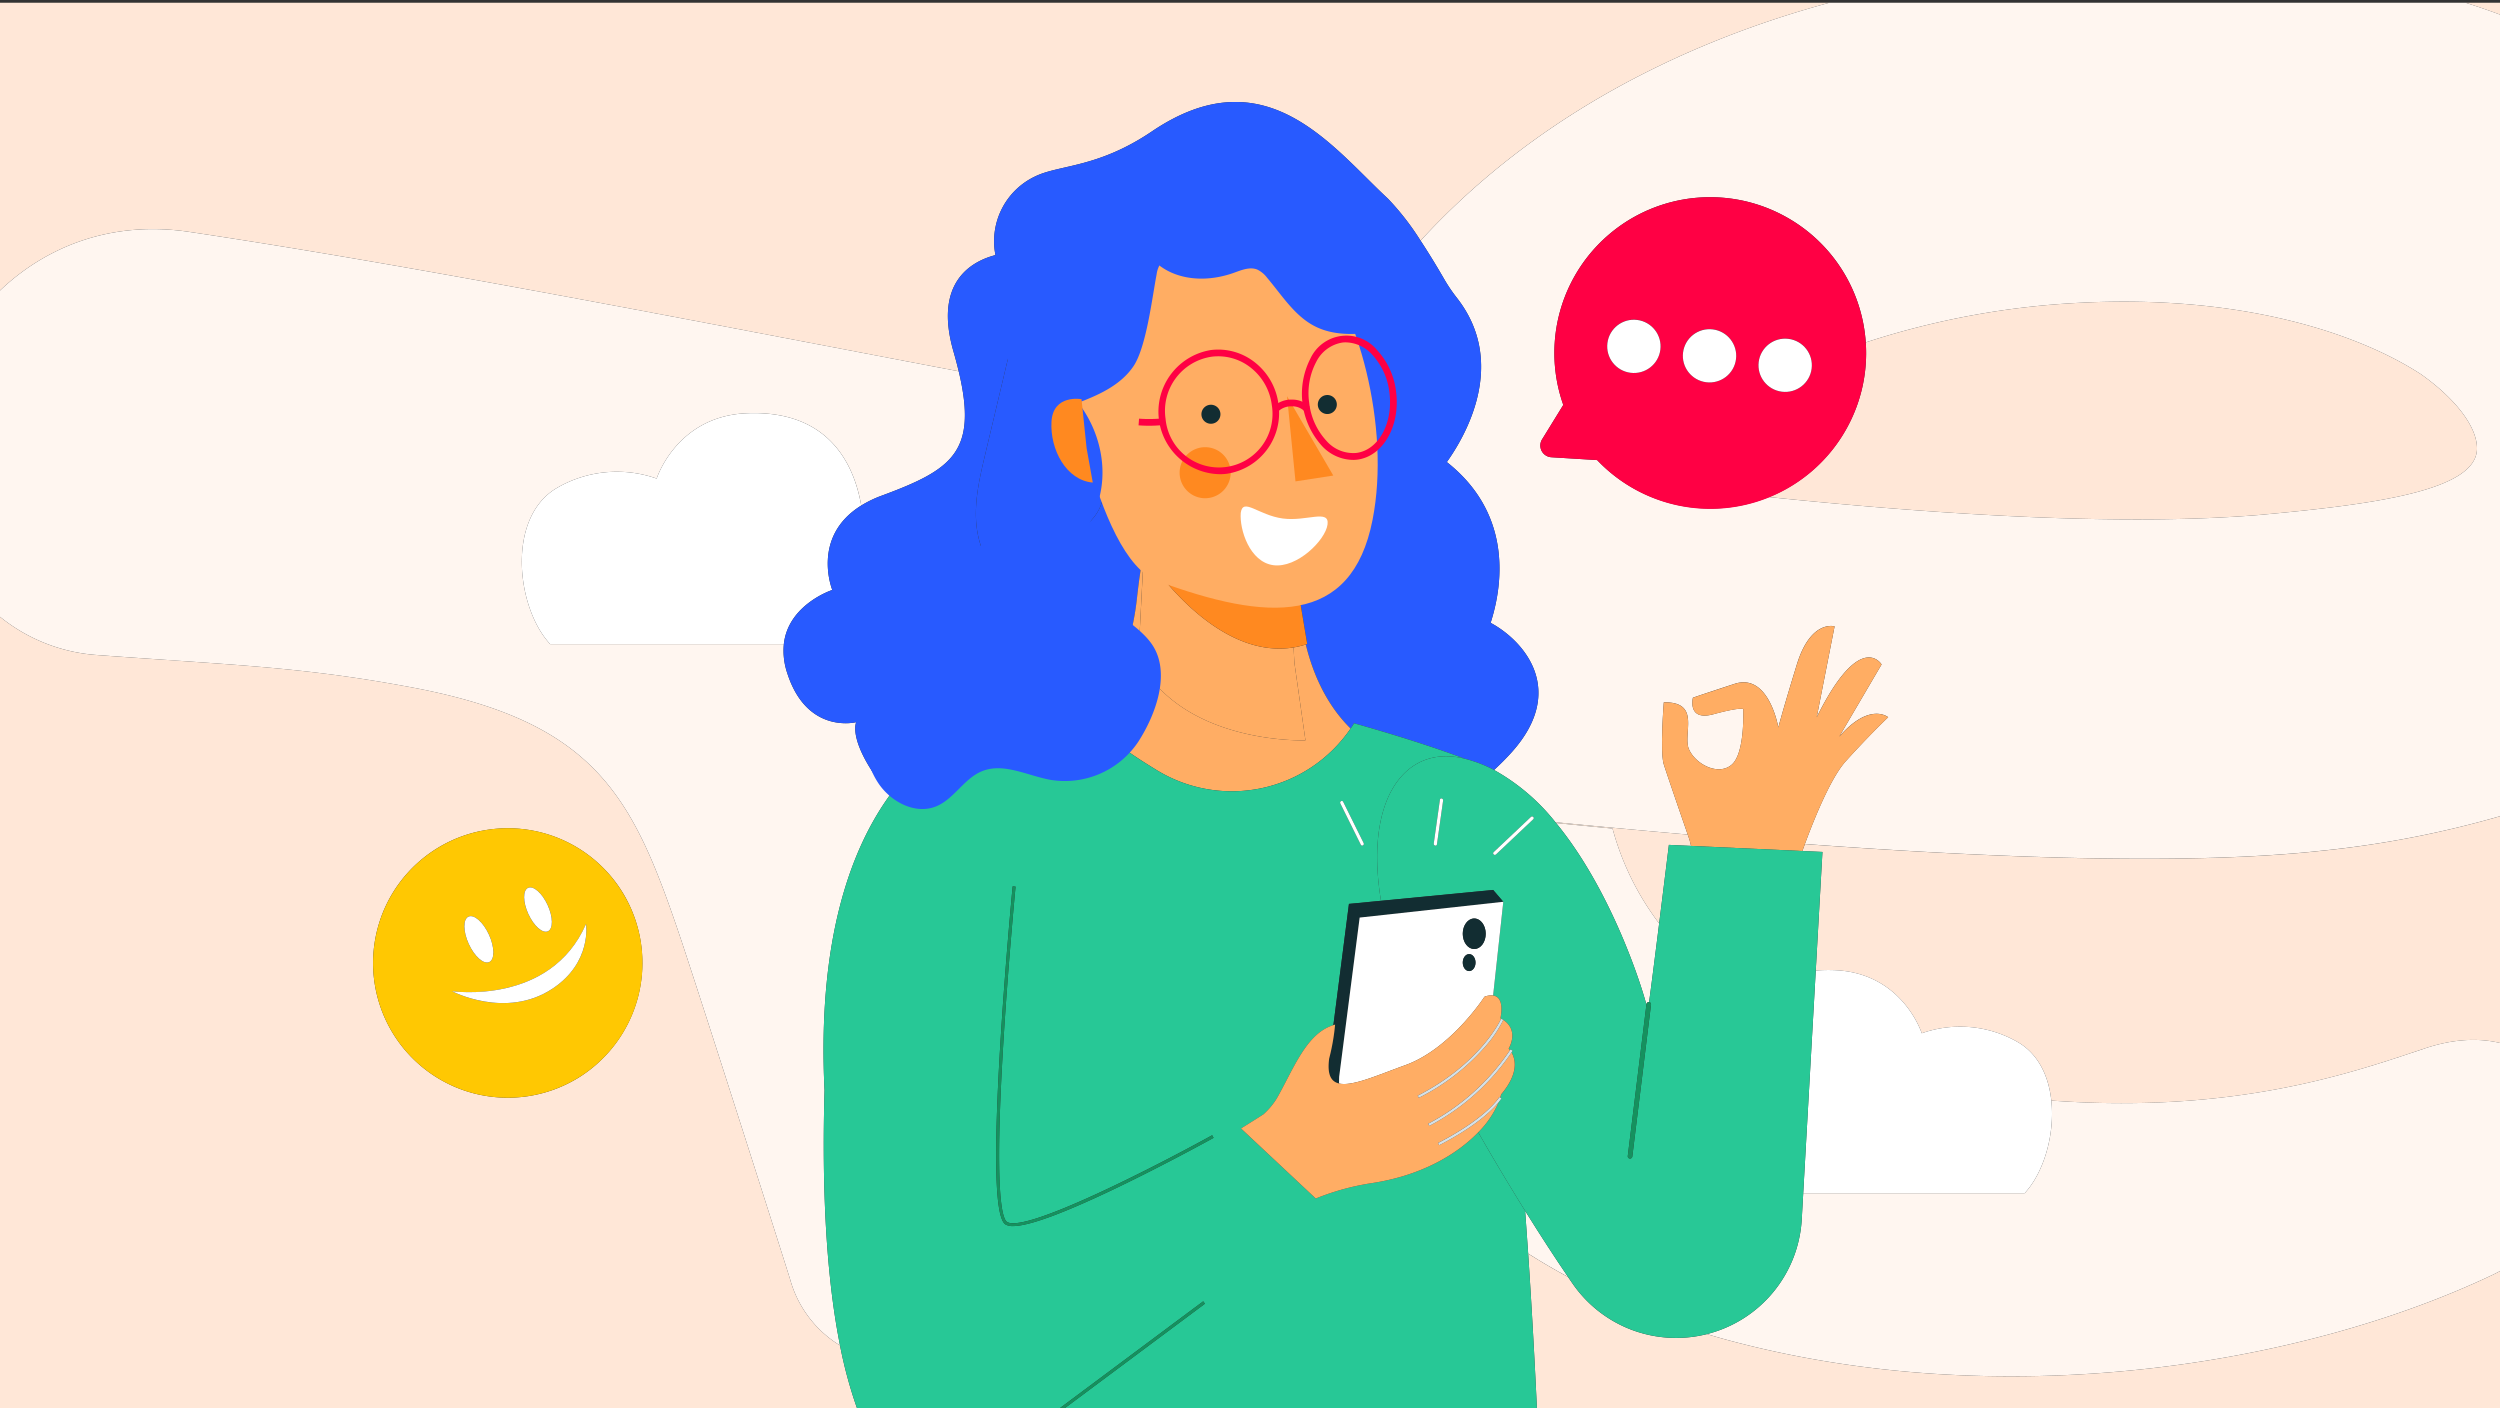 <?xml version="1.0" encoding="UTF-8"?>
<svg xmlns="http://www.w3.org/2000/svg" id="Calque_1" data-name="Calque 1" viewBox="0 0 568 320">
  <rect x="0" y="0" width="568" height="320" fill="#333333" stroke="none"/>
  <defs>
    <style>.cls-1{fill:#ffe7d7;}.cls-2{fill:#fff6f0;}.cls-3{fill:#fff;}.cls-4{fill:#ffc802;}.cls-5{fill:#f04;}.cls-6{fill:#285aff;}.cls-7{fill:#ffad64;}.cls-8{fill:#ffad63;}.cls-9{fill:#ff8920;}.cls-10{fill:#27c896;}.cls-11{fill:#28c896;}.cls-12{fill:#15915e;}.cls-13{fill:#122d32;}.cls-14{fill:#d6e1e6;}</style>
  </defs>
  <title>deja-client-te</title>
  <path class="cls-1" d="M366.368,188.25a62.668,62.668,0,0,0,10.591,21.559c1.135-9.079,2.211-17.853,2.211-17.853l5.034.231-.343-1.378-.414-1.2c-10.046-.878-20.1-1.823-30.061-2.808l.158.191Q359.931,187.632,366.368,188.25Z"></path>
  <path class="cls-1" d="M568,.62h-7.849q4.021,1.268,7.848,2.7v182.13a229.4,229.4,0,0,1-40.563,7.853c-29.311,3.23-72.123,1.818-117.368-1.53-.2.545-.392,1.069-.575,1.579l4.568.21-1.518,26.952a34.969,34.969,0,0,1,4.37-.085c15.365.667,19.707,14.335,19.707,14.335a26.157,26.157,0,0,1,21.853,2.026c4.666,2.71,6.992,7.741,7.587,13.261,41.892,3.049,68.371-6.329,84.938-11.877,6.5-2.164,12.19-2.362,17-1.206v51.831c-.522.277-1.036.54-1.539.789-43.627,20.752-111.735,31.783-174.321,14.77-1.449-.4-2.893-.815-4.335-1.247a28.574,28.574,0,0,1-30.459-11.4c-.354-.51-.719-1.044-1.091-1.589q-4.607-2.487-9.054-5.3c.826,12.269,1.481,24.359,1.99,35.183H568Z"></path>
  <path class="cls-1" d="M419.672,97.1a35.253,35.253,0,0,1-17.762,15.834c41.291,4.292,81.36,6.508,111.167,4.085,26.691-2.43,49.7-5.609,49.7-15.144,0-4.86-4.786-11.217-12.7-16.826-14.358-9.348-40.864-18.135-77.312-16.266a185.923,185.923,0,0,0-48.862,9.01A35.121,35.121,0,0,1,419.672,97.1Z"></path>
  <path class="cls-1" d="M179.529,290.7c-1.1-3.551-18.039-56.835-24.666-76.84-11.045-32.9-19.144-50.1-62.771-57.957-24.3-4.487-40.313-4.861-70.318-7.1A39.415,39.415,0,0,1,0,140.138V320H194.735a99.5,99.5,0,0,1-3.88-14.306A25.628,25.628,0,0,1,179.529,290.7Zm-48.468-45.63a30.606,30.606,0,1,1,10.6-41.949A30.683,30.683,0,0,1,131.061,245.074Z"></path>
  <path class="cls-1" d="M43.127,52.705C94.165,60.355,157.4,72.829,217.816,84.358c-.338-1.417-.729-2.909-1.189-4.505-4.544-15.777,4.125-20.49,9.544-21.9-.021-.091-.047-.223-.078-.391a16.274,16.274,0,0,1,9.131-17.5c5.54-2.674,14.169-1.872,26.5-10.213,25.824-17.462,40.874,3.5,53.643,15.315a59.781,59.781,0,0,1,7.381,9.516C347.185,28.05,379.709,10.39,415.656.62H0V66.007C10.551,55.954,25.473,50.011,43.127,52.705Z"></path>
  <path class="cls-2" d="M460,271.095H409.693l-.335,5.951a28.572,28.572,0,0,1-21.553,26.06c1.442.432,2.886.852,4.335,1.247,62.586,17.014,130.694,5.982,174.321-14.77.5-.249,1.017-.513,1.539-.789V236.963c-4.811-1.156-10.5-.958-17,1.206-16.567,5.547-43.047,14.926-84.938,11.877C466.892,257.765,464.334,266.445,460,271.095Z"></path>
  <path class="cls-2" d="M347.2,284.817q4.443,2.813,9.054,5.3c-2.838-4.16-6.194-9.308-9.742-15C346.755,278.348,346.984,281.588,347.2,284.817Z"></path>
  <path class="cls-2" d="M353.544,186.994c12.175,14.817,19.065,35.756,20.52,41.256l.016-.128a.527.527,0,0,1,.582-.454l.008,0c.469-3.4,1.4-10.726,2.289-17.862a62.668,62.668,0,0,1-10.591-21.559Q359.932,187.634,353.544,186.994Z"></path>
  <path class="cls-2" d="M322.752,54.68c2.174,3.3,4.125,6.583,5.374,8.749a37.112,37.112,0,0,0,2.91,4.29c11.554,14.807,1.888,31.367-2.314,37.254l0,.012c14.185,11.183,13.169,26.493,9.945,36.527,7.316,3.9,17.577,15.1,4.808,29.372-1.258,1.406-2.608,2.754-4.026,4.056A46.871,46.871,0,0,1,353.385,186.8c9.956.985,20.015,1.93,30.061,2.808-1.206-3.489-4.687-13.58-5.43-15.929-.9-2.852,0-14.11,0-14.11,8.573-.15,4.211,7.2,5.715,10.657s6.768,6.154,9.776,3.452,2.557-12.609,2.557-12.609-.752-.45-6.768,1.2-4.662-3.753-4.662-3.753,1.655-.6,9.475-3.152,9.926,9.907,9.926,9.907,1.053-4.053,4.211-14.31,8.573-8.656,8.573-8.656l-4.061,20.651c9.926-20.027,14.739-12,14.739-12l-9.625,16.411c6.918-7.956,11.129-4.416,11.129-4.416s-4.061,3.816-9.625,9.97c-3.3,3.646-6.909,12.348-9.307,18.836,45.245,3.349,88.057,4.76,117.368,1.53A229.4,229.4,0,0,0,568,185.446V3.316q-3.825-1.428-7.848-2.7H415.656C379.709,10.39,347.185,28.05,322.752,54.68Zm27.609,45.145L355.181,92A35.387,35.387,0,0,1,405.51,49.135l0,0A35.315,35.315,0,0,1,423.9,77.793a185.923,185.923,0,0,1,48.862-9.01c36.448-1.869,62.955,6.918,77.313,16.266,7.915,5.609,12.7,11.966,12.7,16.826,0,9.535-23.01,12.714-49.7,15.144-29.807,2.422-69.876.207-111.167-4.085a35.473,35.473,0,0,1-39.039-8.405l-10.39-.641a2.67,2.67,0,0,1-2.121-4.063Z"></path>
  <path class="cls-2" d="M92.092,155.907c43.627,7.852,51.725,25.053,62.771,57.957,6.626,20.005,23.562,73.289,24.666,76.84a25.628,25.628,0,0,0,11.326,14.989c-3.933-19.7-3.933-42.94-3.52-57.966v0c-1.684-34.512,6.126-55.016,14.825-67.048-9.919-12.114-7.623-16.6-7.623-16.6s-11.206,2.876-15.688-11.184a15.74,15.74,0,0,1-.76-6.553H125c-7.693-8.253-10-28.781,1.581-35.509a27.07,27.07,0,0,1,22.616-2.1s4.494-14.145,20.4-14.836c18.967-.823,24.513,11.96,26.078,20.961a25.537,25.537,0,0,1,4.629-2.236c16.047-5.939,21.881-9.941,17.516-28.263-60.42-11.528-123.651-24-174.688-31.652C25.473,50.011,10.551,55.954,0,66.007v74.132A39.415,39.415,0,0,0,21.775,148.8C51.779,151.045,67.794,151.42,92.092,155.907Z"></path>
  <path class="cls-3" d="M409.693,271.095H460c4.334-4.65,6.892-13.329,6.06-21.049-.6-5.521-2.922-10.551-7.587-13.261a26.157,26.157,0,0,0-21.853-2.026s-4.342-13.668-19.707-14.335a34.969,34.969,0,0,0-4.37.085Z"></path>
  <path class="cls-3" d="M189.094,134.038s-4.879-12.073,6.577-19.181c-1.565-9-7.111-21.784-26.078-20.961-15.9.69-20.4,14.836-20.4,14.836a27.07,27.07,0,0,0-22.616,2.1c-11.58,6.728-9.275,27.255-1.581,35.509h53.089C179.083,137.3,189.094,134.038,189.094,134.038Z"></path>
  <path class="cls-4" d="M99.627,192.549a30.606,30.606,0,1,0,42.03,10.576A30.557,30.557,0,0,0,99.627,192.549Zm20.351,9.171c1.213-.552,3.206,1.208,4.451,3.932s1.271,5.379.058,5.932-3.206-1.208-4.451-3.932S118.766,202.272,119.978,201.72Zm-13.538,6.537c1.269-.578,3.354,1.264,4.656,4.114s1.33,5.629.061,6.206-3.354-1.264-4.656-4.114S105.171,208.835,106.44,208.257Zm19.078,16.371c-10.608,7.022-22.828.567-22.828.567s22.347,3.3,30.458-15.266C133.148,209.929,134.535,218.659,125.518,224.628Z"></path>
  <ellipse class="cls-3" cx="122.233" cy="206.652" rx="2.413" ry="5.423" transform="translate(-74.854 69.529) rotate(-24.568)"></ellipse>
  <ellipse class="cls-3" cx="108.798" cy="213.417" rx="2.525" ry="5.673" transform="translate(-78.877 64.549) rotate(-24.566)"></ellipse>
  <path class="cls-3" d="M102.69,225.195s12.22,6.456,22.828-.567c9.017-5.969,7.63-14.7,7.63-14.7C125.037,228.493,102.69,225.195,102.69,225.195Z"></path>
  <path class="cls-5" d="M351.238,103.5a2.679,2.679,0,0,0,1.243.391l10.39.641a35.391,35.391,0,1,0,42.641-55.391l0,0A35.387,35.387,0,0,0,355.181,92l-4.82,7.824A2.666,2.666,0,0,0,351.238,103.5ZM399.576,82.24A6.062,6.062,0,1,1,404.837,89,6.06,6.06,0,0,1,399.576,82.24Zm-17.186-2.15a6.062,6.062,0,1,1,5.261,6.756A6.06,6.06,0,0,1,382.39,80.091ZM365.2,77.941a6.062,6.062,0,1,1,5.261,6.756A6.06,6.06,0,0,1,365.2,77.941Z"></path>
  <ellipse class="cls-3" cx="371.219" cy="78.693" rx="6.051" ry="6.062" transform="translate(246.89 437.216) rotate(-82.843)"></ellipse>
  <ellipse class="cls-3" cx="388.405" cy="80.843" rx="6.051" ry="6.062" transform="translate(259.801 456.149) rotate(-82.843)"></ellipse>
  <ellipse class="cls-3" cx="405.591" cy="82.993" rx="6.051" ry="6.062" transform="translate(272.712 475.083) rotate(-82.843)"></ellipse>
  <path class="cls-6" d="M343.477,170.883c12.768-14.277,2.508-25.469-4.808-29.372,3.224-10.033,4.24-25.343-9.945-36.527l0-.012c4.2-5.887,13.868-22.447,2.314-37.254a37.112,37.112,0,0,1-2.91-4.29c-1.248-2.166-3.2-5.448-5.374-8.749a59.781,59.781,0,0,0-7.381-9.516C302.6,33.345,287.552,12.387,261.728,29.849c-12.336,8.341-20.964,7.539-26.5,10.213a16.274,16.274,0,0,0-9.131,17.5c.031.169.057.3.078.391-5.419,1.409-14.088,6.123-9.544,21.9.46,1.6.851,3.088,1.189,4.505,4.365,18.322-1.469,22.324-17.516,28.263a25.537,25.537,0,0,0-4.629,2.236c-11.456,7.108-6.577,19.181-6.577,19.181s-10.011,3.267-11.005,12.3a15.74,15.74,0,0,0,.76,6.553c4.482,14.06,15.688,11.184,15.688,11.184s-2.3,4.489,7.623,16.6c9.694-13.407,20.492-16.294,20.492-16.294l25.569-3.831a7.748,7.748,0,0,0,1.176,3.593c2.457-4.868,7.572-16.141,8.886-27.946.666-5.986,1.176-8.768,1.552-9.925l.149-2.879a35.734,35.734,0,0,0,4.2,3.614l30.937,1.809c-.108,1.96-.114,4.027-.023,6.144l1.9,11.375c-.107.036-.213.058-.32.092,1.71,7.059,4.907,13.9,10.177,19.1.148-.218.3-.431.444-.653.272-.423.335-.543.335-.543s14.275,3.929,25.065,8.034a29.555,29.555,0,0,1,6.751,2.576C340.869,173.638,342.219,172.29,343.477,170.883ZM250.05,114.936c-3.07,7.59-12.277,6.25-13.848,14.283a8.253,8.253,0,0,1-.48,1.906c-1.277,2.766-5.538,2.164-7.922.263-3.931-3.134-5.8-8.3-6.044-13.311s.921-9.981,2.083-14.866l6.192-26.035,3.9-.984c4.874,4.262,9.827,8.618,13.173,14.157S252.475,108.939,250.05,114.936Z"></path>
  <path class="cls-7" d="M291.162,134.524s.754-.117,2.017-.458l.048.866c.639-.224,1.3-.444,1.774-.572l.1.6c-.091-2.117-.085-4.184.023-6.144l-30.937-1.809C276.614,136.145,291.162,134.524,291.162,134.524Z"></path>
  <path class="cls-7" d="M296.68,146.429a20.186,20.186,0,0,1-2.783.668l.194,3.519,2.509,17.593s-27.939,1.044-37.978-18.539l1.212-23.4c-.376,1.157-.886,3.939-1.552,9.925-1.314,11.806-6.429,23.078-8.886,27.946,2.076,3.455,6.791,6.788,13.442,10.846a32.666,32.666,0,0,0,44.018-9.465C301.586,160.33,298.39,153.488,296.68,146.429Z"></path>
  <path class="cls-8" d="M296.6,168.209l-2.509-17.593L293.9,147.1c-16.653,2.742-30.533-16.81-31.549-18.172a26.591,26.591,0,0,1-2.385-3.983l.02-.382c13.068,13.158,31.179,11.13,31.179,11.13s1-.385,2.065-.757l-.048-.866c-1.263.341-2.017.458-2.017.458s-14.548,1.621-26.975-7.515a35.734,35.734,0,0,1-4.2-3.614l-.149,2.879-1.212,23.4C268.661,169.253,296.6,168.209,296.6,168.209Z"></path>
  <path class="cls-9" d="M293.226,134.932c-1.061.372-2.065.757-2.065.757s-18.111,2.029-31.179-11.13l-.02.382a26.591,26.591,0,0,0,2.385,3.983c1.016,1.361,14.9,20.914,31.549,18.172a20.186,20.186,0,0,0,2.783-.668c.107-.034.213-.056.32-.092l-1.9-11.375-.1-.6C294.525,134.488,293.865,134.708,293.226,134.932Z"></path>
  <path class="cls-6" d="M233.935,76.192l-3.9.984-6.192,26.035c-1.162,4.886-2.332,9.851-2.083,14.866s2.113,10.178,6.044,13.311c2.384,1.9,6.645,2.5,7.922-.263a8.253,8.253,0,0,0,.48-1.906c1.571-8.033,10.779-6.693,13.848-14.283,2.425-6,.4-19.048-2.943-24.587S238.808,80.454,233.935,76.192Z"></path>
  <path class="cls-10" d="M346.513,275.114c-3.473-5.572-7.127-11.662-10.659-17.856-4.826,4.995-12.865,9.805-24.041,11.523a56.486,56.486,0,0,0-12.87,3.518l-16.987-15.907c2-1.232,3.693-2.3,5.1-3.212a16.2,16.2,0,0,0,3.074-3.682c3.681-6.436,6.637-14.707,12.808-16.57l3.539-27.568,7.286-.705c-3.837-23.122,5.489-35.377,18.576-32.383.121.028.239.062.359.091-10.791-4.1-25.065-8.034-25.065-8.034s-.063.12-.335.543c-.143.223-.3.435-.444.653a32.666,32.666,0,0,1-44.018,9.465c-6.651-4.058-11.366-7.391-13.442-10.846a7.748,7.748,0,0,1-1.176-3.593l-25.569,3.831s-10.8,2.887-20.492,16.294c-8.7,12.032-16.509,32.536-14.825,67.048v0c-.413,15.026-.413,38.267,3.52,57.966A99.5,99.5,0,0,0,194.735,320h45.978l32.652-24.34.4.536L241.833,320H349.192c-.51-10.823-1.164-22.913-1.99-35.183C346.984,281.588,346.755,278.348,346.513,275.114Zm-92.286-5.486c-12.318,5.942-20.39,8.936-24.078,8.936a3.2,3.2,0,0,1-1.7-.367c-2.336-1.48-2.744-14.5-1.249-39.811,1.093-18.5,2.855-36.824,2.872-37.007l.667.064c-.018.183-1.778,18.5-2.87,36.984-1.913,32.381-.232,38.462.939,39.2,4.2,2.658,35.056-13.318,46.591-19.7l.325.586C275.624,258.575,265.182,264.344,254.227,269.628Zm50.937-87.471,4.664,9.4c.214.431-.433.81-.647.378l-4.664-9.4C304.3,182.1,304.949,181.725,305.164,182.157Z"></path>
  <path class="cls-8" d="M429,162.962s-4.211-3.539-11.129,4.416l9.625-16.411s-4.813-8.032-14.739,12l4.061-20.651s-5.414-1.6-8.573,8.656-4.211,14.31-4.211,14.31-2.105-12.459-9.926-9.907-9.475,3.152-9.475,3.152-1.353,5.4,4.662,3.753,6.768-1.2,6.768-1.2.451,9.907-2.557,12.609-8.272,0-9.776-3.452,2.858-10.807-5.715-10.657c0,0-.9,11.258,0,14.11.743,2.349,4.224,12.439,5.43,15.929l.414,1.2.343,1.378,25.289,1.16c.183-.509.374-1.034.575-1.579,2.4-6.489,6.01-15.191,9.307-18.836C424.939,166.778,429,162.962,429,162.962Z"></path>
  <path class="cls-11" d="M379.169,191.956s-1.076,8.774-2.211,17.853c-.892,7.136-1.82,14.46-2.289,17.862a.52.52,0,0,1,.447.578l-4.251,34.518a.521.521,0,0,1-.518.458.476.476,0,0,1-.064,0,.521.521,0,0,1-.455-.581l4.235-34.39c-1.454-5.5-8.345-26.439-20.52-41.256l-.158-.191a46.871,46.871,0,0,0-13.934-11.864,29.555,29.555,0,0,0-6.751-2.576c-.12-.029-.238-.064-.359-.091-13.087-2.993-22.413,9.261-18.576,32.383l25.477-2.466,2.31,2.694-2.315,21.3c1.209.187,2.4,1.269,1.669,5.193a3.868,3.868,0,0,1,.42.215l.239.094-.019.042c1.139.74,3.223,2.719,1.22,6.556a2.957,2.957,0,0,1,.3.331c.067-.107.107-.171.111-.179l.5.275c-.007.012-.1.158-.257.406.852,1.418,1.789,4.633-2.356,9.535-.051.23-.135.475-.206.714l.28.174a8.1,8.1,0,0,1-.648.89,21.636,21.636,0,0,1-4.634,6.826c3.533,6.194,7.187,12.284,10.659,17.856,3.548,5.693,6.9,10.841,9.742,15,.372.545.738,1.079,1.091,1.589a28.587,28.587,0,0,0,52.012-14.659l.335-5.951,2.85-50.586,1.518-26.952-4.568-.21-25.289-1.16Zm-53.424-.292,1.408-9.994c.067-.476.789-.272.723.2l-1.408,9.994C326.4,192.34,325.679,192.136,325.746,191.664Zm14.137,2.47c-.351.331-.881-.2-.53-.53l8.48-8.005c.351-.331.881.2.53.53Z"></path>
  <path class="cls-12" d="M374.079,228.123l-.016.128-4.235,34.39a.521.521,0,0,0,.455.581.476.476,0,0,0,.064,0,.521.521,0,0,0,.518-.458l4.251-34.518a.52.52,0,0,0-.447-.578l-.008,0A.527.527,0,0,0,374.079,228.123Z"></path>
  <path class="cls-13" d="M302,240.477c-.495,3.636.387,5.27,2.234,5.7,0-.955.028-1.541.028-1.541l4.656-36.158,32.637-3.59-2.31-2.694-25.477,2.466-7.286.705-3.539,27.568c.133-.04.258-.094.394-.128A47.381,47.381,0,0,1,302,240.477Z"></path>
  <path class="cls-3" d="M308.915,208.473l-4.656,36.158s-.028.587-.028,1.541c3.026.7,8.647-1.85,15.077-4.175,10.354-3.744,17.965-15.534,17.965-15.534a4.06,4.06,0,0,1,1.964-.278l2.315-21.3Zm24.874,12.151c-.8,0-1.448-.862-1.448-1.926s.648-1.926,1.448-1.926,1.448.862,1.448,1.926S334.588,220.624,333.789,220.624Zm1.158-5.009c-1.439,0-2.606-1.552-2.606-3.467s1.167-3.468,2.606-3.468,2.606,1.552,2.606,3.468S336.386,215.615,334.947,215.615Z"></path>
  <path class="cls-7" d="M340.487,250.431c-1.333,1.64-5,5.372-13.5,9.757l-.266-.5c11.208-5.785,13.865-10.355,13.927-10.451l.2.126c.07-.239.155-.484.206-.714,4.145-4.9,3.208-8.117,2.356-9.535a51.407,51.407,0,0,1-18.67,16.685l-.267-.488a50.669,50.669,0,0,0,18.588-16.7,2.957,2.957,0,0,0-.3-.331c2-3.837-.081-5.817-1.22-6.556a27.266,27.266,0,0,1-4.036,5.988,49.119,49.119,0,0,1-15.141,11.7l-.267-.471c14.452-7.418,18.9-17.361,18.943-17.461l.281.11a3.868,3.868,0,0,0-.42-.215c.731-3.924-.46-5.006-1.669-5.193a4.06,4.06,0,0,0-1.964.278s-7.611,11.79-17.965,15.534c-6.43,2.325-12.05,4.873-15.077,4.175-1.847-.426-2.729-2.059-2.234-5.7a47.381,47.381,0,0,0,1.337-7.677c-.136.034-.261.088-.394.128-6.171,1.863-9.127,10.135-12.808,16.57a16.2,16.2,0,0,1-3.074,3.682c-1.41.91-3.1,1.979-5.1,3.212L298.942,272.3a56.486,56.486,0,0,1,12.87-3.518c11.176-1.718,19.215-6.529,24.041-11.523A21.636,21.636,0,0,0,340.487,250.431Z"></path>
  <path class="cls-14" d="M322.1,248.944l.267.471a49.119,49.119,0,0,0,15.141-11.7,27.266,27.266,0,0,0,4.036-5.988l.019-.042-.239-.094-.281-.11C341,231.583,336.553,241.526,322.1,248.944Z"></path>
  <path class="cls-14" d="M324.479,255.315l.267.488a51.407,51.407,0,0,0,18.67-16.685c.161-.248.25-.395.257-.406l-.5-.275c0,.007-.044.072-.111.179A50.669,50.669,0,0,1,324.479,255.315Z"></path>
  <path class="cls-14" d="M326.726,259.693l.266.5c8.5-4.385,12.163-8.117,13.5-9.757a8.1,8.1,0,0,0,.648-.89l-.28-.174-.2-.126C340.591,249.337,337.933,253.908,326.726,259.693Z"></path>
  <path class="cls-12" d="M228.812,277.632c-1.172-.743-2.852-6.824-.939-39.2,1.092-18.487,2.853-36.8,2.87-36.984l-.667-.064c-.018.183-1.779,18.508-2.872,37.007-1.5,25.308-1.087,38.33,1.249,39.811a3.2,3.2,0,0,0,1.7.367c3.688,0,11.76-2.994,24.078-8.936,10.954-5.284,21.4-11.052,21.5-11.11l-.325-.586C263.868,264.314,233.008,280.29,228.812,277.632Z"></path>
  <polygon class="cls-12" points="273.766 296.196 273.365 295.66 240.712 320 241.833 320 273.766 296.196"></polygon>
  <ellipse class="cls-13" cx="334.947" cy="212.148" rx="2.606" ry="3.467"></ellipse>
  <ellipse class="cls-13" cx="333.789" cy="218.698" rx="1.448" ry="1.926"></ellipse>
  <path class="cls-3" d="M309.827,191.558l-4.664-9.4c-.214-.432-.861-.053-.647.378l4.664,9.4C309.395,192.368,310.041,191.989,309.827,191.558Z"></path>
  <path class="cls-3" d="M327.876,181.87c.066-.472-.655-.675-.723-.2l-1.408,9.994c-.066.472.655.675.723.2Z"></path>
  <path class="cls-3" d="M348.363,186.129c.351-.332-.179-.861-.53-.53l-8.48,8.005c-.351.332.179.861.53.53Z"></path>
  <path class="cls-8" d="M241.963,79.789s6.508,46.856,20.987,52.2c25.007,9.222,44.14,10.382,48.9-13.9,4.159-21.208-3.373-48.646-13.805-60.273C282.3,40.264,239.68,40.783,241.963,79.789"></path>
  <path class="cls-13" d="M277.28,93.976a2.16,2.16,0,1,1-2.3-2.012,2.159,2.159,0,0,1,2.3,2.012"></path>
  <path class="cls-13" d="M303.723,91.764a2.16,2.16,0,1,1-2.3-2.012,2.159,2.159,0,0,1,2.3,2.012"></path>
  <polygon class="cls-9" points="292.412 90.021 294.335 109.371 302.924 108.045 292.412 90.021"></polygon>
  <path class="cls-9" d="M273.24,113.172a5.8,5.8,0,1,1,6.343-5.223,5.808,5.808,0,0,1-6.343,5.223"></path>
  <path class="cls-3" d="M301.616,119.17c-.483,3.578-6.934,9.964-12.311,9.241s-7.716-8.088-7.405-11.891c.483-3.578,3.983.535,9.56,1.285C296.836,118.528,302.1,115.592,301.616,119.17Z"></path>
  <path class="cls-5" d="M262,96.716a31.8,31.8,0,0,1-3.321-.076l.115-1.522a30.074,30.074,0,0,0,5.257-.062l.152,1.518Q263.11,96.683,262,96.716Z"></path>
  <path class="cls-5" d="M277.388,107.742a14.2,14.2,0,0,1-2.313-28.209,13.408,13.408,0,0,1,10.149,2.893,14.333,14.333,0,0,1,5.246,9.418,13.947,13.947,0,0,1-11.778,15.8Q278.036,107.723,277.388,107.742Zm-.953-26.787q-.581.017-1.166.092a12.419,12.419,0,0,0-10.455,14.087h0a12.177,12.177,0,1,0,24.139-3.1,12.813,12.813,0,0,0-4.687-8.422A11.9,11.9,0,0,0,276.434,80.955Z"></path>
  <path class="cls-5" d="M307.554,104.492a9.78,9.78,0,0,1-7.31-3.293,17.634,17.634,0,0,1-2.536-19.7,9.025,9.025,0,0,1,15.174-1.945,16.729,16.729,0,0,1,4.308,9.463c1,7.749-2.959,14.664-8.818,15.416Q307.963,104.48,307.554,104.492Zm-1.945-26.709q-.33.01-.66.052a8.071,8.071,0,0,0-5.907,4.4,15.182,15.182,0,0,0-1.589,9.3h0a15.2,15.2,0,0,0,3.893,8.6,8.078,8.078,0,0,0,6.83,2.772c5.023-.644,8.385-6.793,7.5-13.707a15.2,15.2,0,0,0-3.894-8.6A8.293,8.293,0,0,0,305.609,77.783Z"></path>
  <path class="cls-5" d="M296.422,93.474a3.886,3.886,0,0,0-2.857-1.156,4.323,4.323,0,0,0-3.172,1.163l-1.1-1.056a5.842,5.842,0,0,1,4.309-1.633,5.407,5.407,0,0,1,3.972,1.674Z"></path>
  <path class="cls-6" d="M282.568,37.159c2.288,4.233,1.425,9.735-1.472,13.579s-7.528,6.132-12.277,6.946c-1.822.312-3.885.538-5.027,1.989a6.14,6.14,0,0,0-1.014,2.692c-.989,5.12-2.327,16.467-5.226,20.8-2.971,4.445-8.214,6.734-13.239,8.578-4.56,1.673-8.972-2.807-12.723-5.889-2.82-2.317-3.491-6.388-3.158-10.018.523-5.685,2.971-10.991,5.383-16.168,3.337-7.162,6.884-14.594,13.092-19.492,9.6-7.573,23.327-7.278,35.115-4.01Z"></path>
  <path class="cls-6" d="M258.239,50.86c.092,4.808,3.553,9.177,7.967,11.1s9.575,1.649,14.112.028c1.74-.622,3.649-1.437,5.357-.733a6.157,6.157,0,0,1,2.208,1.847c3.382,3.974,6.248,8.7,10.909,11.052,4.776,2.414,10.469,1.836,15.754.977,4.8-.779,10.318-2.342,12.068-6.866,1.315-3.4-.1-7.276-2.183-10.274-3.254-4.695-8-8.115-12.649-11.441-6.433-4.6-13.181-9.334-21-10.555-12.088-1.887-23.9,5.1-32.557,13.731Z"></path>
  <path class="cls-6" d="M236.3,84.579c10.915,4.957,16.874,18.741,13,30.067-1.587,4.637-4.615,9.045-4.236,13.931.6,7.683,12.323,11.461,16.669,17.83,4.3,6.3,1,15.761-3.147,22.164a20.057,20.057,0,0,1-19.823,8.627c-5.284-.931-10.713-4-15.678-1.971-4.075,1.667-6.322,6.319-10.4,7.98-4.724,1.924-10.281-1.014-13.114-5.249-4.358-6.514-3.776-15.348-.576-22.5s8.65-13.017,13.915-18.825,10.549-11.877,13.295-19.215c4-10.7,2.248-23.149,7.589-33.247Z"></path>
  <path class="cls-9" d="M246.877,101.822l-1.156-11.134s-6.477-1.175-6.824,5.136,3.35,13.3,9.382,13.815Z"></path>
</svg>
